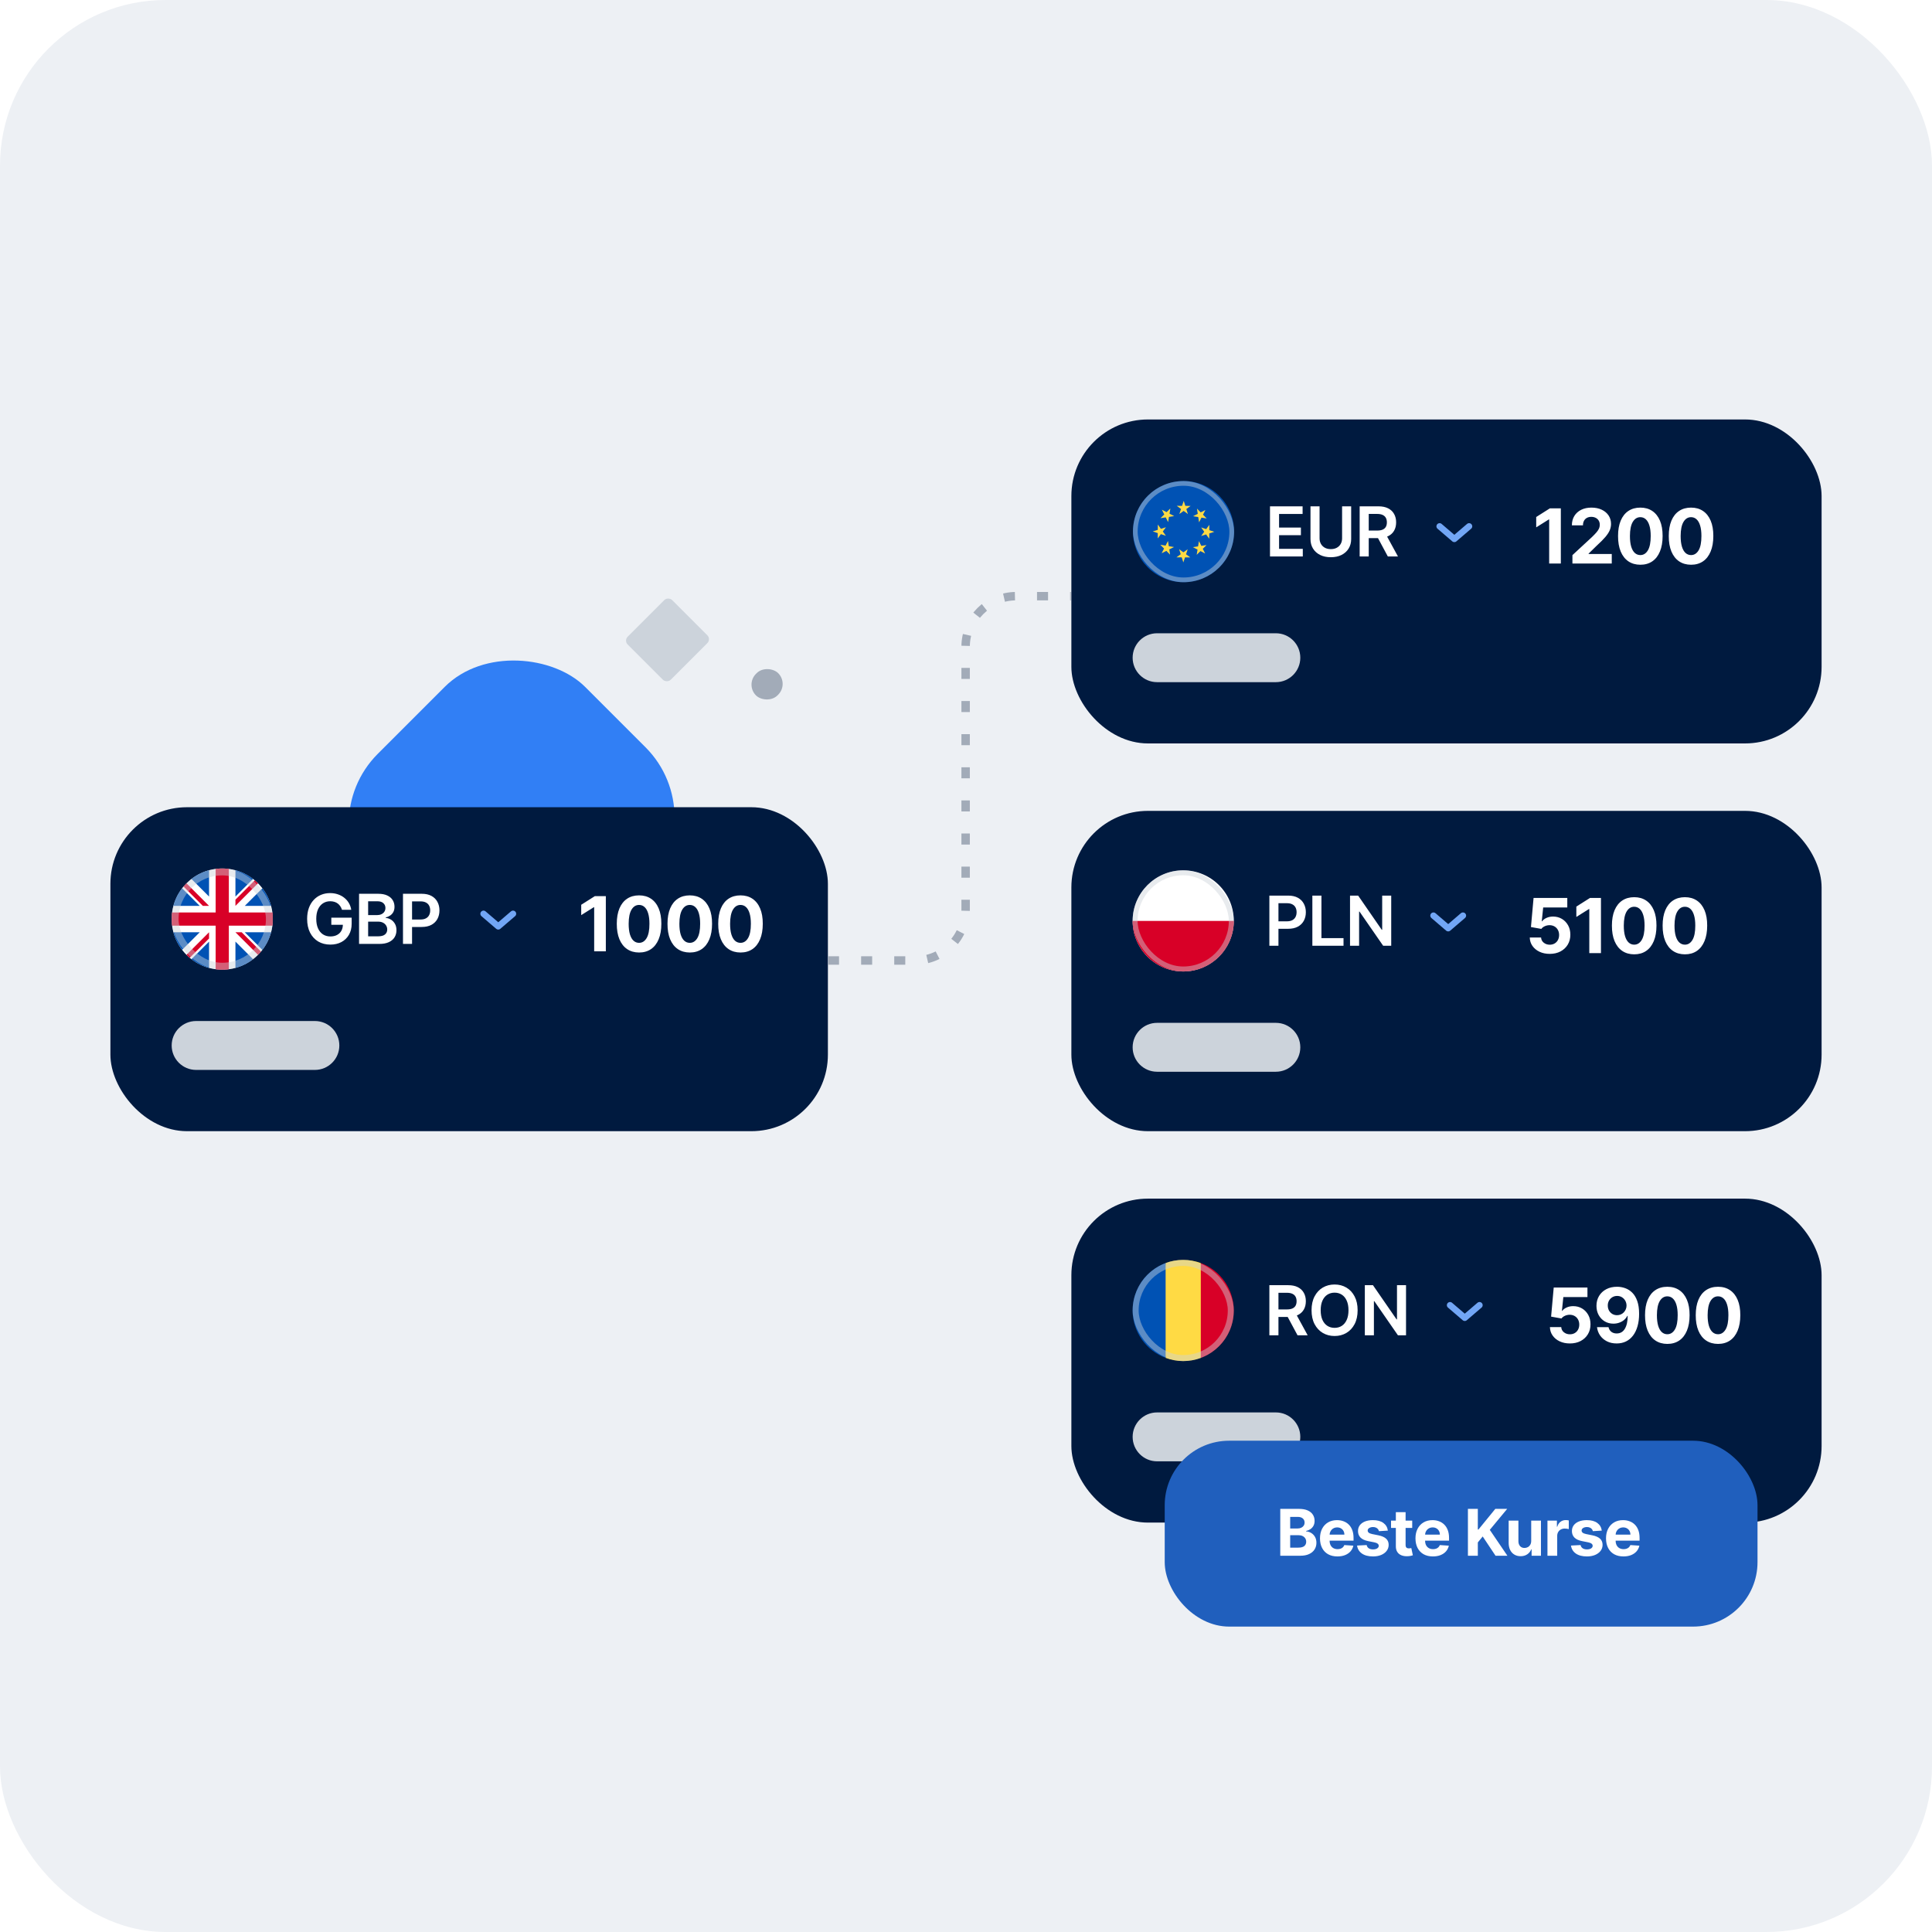 <svg width="350" height="350" viewBox="0 0 350 350" fill="none" xmlns="http://www.w3.org/2000/svg">
<rect width="350" height="350" rx="30" fill="#EDF0F4"/>
<rect x="55.719" y="149.281" width="53.122" height="51.449" rx="18" transform="rotate(-45 55.719 149.281)" fill="#317FF5"/>
<rect x="113" y="116.052" width="11.388" height="11.029" rx="1" transform="rotate(-45 113 116.052)" fill="#CCD3DB"/>
<rect x="135" y="124.027" width="5.694" height="5.514" rx="2.757" transform="rotate(-45 135 124.027)" fill="#A2ABB8"/>
<g filter="url(#filter0_d_5295_43177)">
<rect x="20" y="146.236" width="129.981" height="58.69" rx="13.875" fill="#001A3F"/>
<g clip-path="url(#clip0_5295_43177)">
<path d="M40.262 175.661C45.322 175.661 49.425 171.559 49.425 166.499C49.425 161.438 45.322 157.336 40.262 157.336C35.202 157.336 31.1 161.438 31.1 166.499C31.1 171.559 35.202 175.661 40.262 175.661Z" fill="white"/>
<path d="M32.993 160.92C32.274 161.857 31.731 162.936 31.415 164.109H36.182L32.993 160.92Z" fill="#0052B4"/>
<path d="M49.109 164.109C48.793 162.936 48.251 161.857 47.531 160.92L44.343 164.109H49.109Z" fill="#0052B4"/>
<path d="M31.415 168.889C31.731 170.061 32.274 171.141 32.993 172.077L36.181 168.889H31.415Z" fill="#0052B4"/>
<path d="M45.84 159.23C44.904 158.511 43.825 157.968 42.652 157.652V162.418L45.84 159.23Z" fill="#0052B4"/>
<path d="M34.684 173.767C35.62 174.487 36.699 175.03 37.872 175.346V170.579L34.684 173.767Z" fill="#0052B4"/>
<path d="M37.872 157.652C36.699 157.968 35.62 158.511 34.684 159.23L37.872 162.418V157.652Z" fill="#0052B4"/>
<path d="M42.652 175.346C43.825 175.03 44.904 174.487 45.84 173.767L42.652 170.579V175.346Z" fill="#0052B4"/>
<path d="M44.343 168.889L47.531 172.077C48.251 171.141 48.793 170.061 49.109 168.889H44.343Z" fill="#0052B4"/>
<path d="M49.347 165.304H41.457H41.457V157.414C41.066 157.363 40.667 157.336 40.262 157.336C39.857 157.336 39.458 157.363 39.067 157.414V165.304V165.304H31.177C31.126 165.695 31.1 166.094 31.1 166.499C31.1 166.904 31.126 167.303 31.177 167.694H39.067H39.067V175.584C39.458 175.635 39.857 175.661 40.262 175.661C40.667 175.661 41.066 175.635 41.457 175.584V167.694V167.694H49.347C49.398 167.303 49.425 166.904 49.425 166.499C49.425 166.094 49.398 165.695 49.347 165.304V165.304Z" fill="#D80027"/>
<path d="M42.652 168.889L46.741 172.978C46.929 172.79 47.108 172.593 47.28 172.389L43.779 168.889H42.652V168.889Z" fill="#D80027"/>
<path d="M37.872 168.889H37.872L33.783 172.978C33.971 173.166 34.168 173.345 34.371 173.516L37.872 170.016V168.889Z" fill="#D80027"/>
<path d="M37.872 164.109V164.108L33.783 160.02C33.595 160.208 33.416 160.404 33.245 160.608L36.745 164.108H37.872V164.109Z" fill="#D80027"/>
<path d="M42.652 164.108L46.741 160.02C46.553 159.832 46.356 159.652 46.153 159.481L42.652 162.982V164.108Z" fill="#D80027"/>
<rect opacity="0.45" x="31.724" y="157.961" width="17.076" height="17.076" rx="8.538" stroke="#CCD3DB" stroke-width="1.249"/>
</g>
<path d="M61.954 164.817C61.88 164.578 61.779 164.363 61.648 164.174C61.521 163.982 61.367 163.818 61.187 163.682C61.01 163.546 60.806 163.444 60.575 163.376C60.345 163.305 60.093 163.27 59.821 163.27C59.334 163.27 58.899 163.392 58.518 163.638C58.136 163.883 57.836 164.244 57.617 164.72C57.402 165.193 57.294 165.769 57.294 166.449C57.294 167.135 57.402 167.716 57.617 168.192C57.833 168.668 58.133 169.03 58.518 169.278C58.902 169.524 59.348 169.646 59.857 169.646C60.318 169.646 60.717 169.558 61.054 169.38C61.394 169.203 61.656 168.952 61.839 168.626C62.022 168.298 62.114 167.914 62.114 167.473L62.486 167.531H60.021V166.245H63.706V167.336C63.706 168.113 63.54 168.786 63.209 169.354C62.878 169.921 62.423 170.359 61.843 170.666C61.264 170.971 60.599 171.123 59.848 171.123C59.011 171.123 58.277 170.935 57.644 170.56C57.014 170.181 56.522 169.645 56.167 168.95C55.816 168.252 55.64 167.425 55.64 166.467C55.64 165.734 55.743 165.079 55.95 164.502C56.16 163.926 56.453 163.437 56.828 163.035C57.204 162.63 57.644 162.322 58.15 162.112C58.655 161.899 59.205 161.793 59.799 161.793C60.302 161.793 60.77 161.867 61.205 162.015C61.639 162.16 62.025 162.366 62.362 162.636C62.702 162.905 62.982 163.224 63.2 163.593C63.419 163.963 63.563 164.371 63.631 164.817H61.954ZM65.047 170.999V161.917H68.524C69.18 161.917 69.725 162.021 70.16 162.228C70.597 162.432 70.924 162.711 71.14 163.066C71.359 163.42 71.468 163.822 71.468 164.272C71.468 164.641 71.397 164.958 71.255 165.221C71.113 165.481 70.923 165.692 70.683 165.855C70.444 166.017 70.176 166.134 69.88 166.205V166.294C70.203 166.312 70.512 166.411 70.807 166.591C71.106 166.768 71.35 167.02 71.539 167.345C71.728 167.67 71.823 168.063 71.823 168.524C71.823 168.994 71.709 169.417 71.481 169.793C71.254 170.165 70.911 170.459 70.453 170.675C69.994 170.891 69.418 170.999 68.723 170.999H65.047ZM66.692 169.624H68.462C69.059 169.624 69.489 169.51 69.752 169.283C70.018 169.052 70.151 168.756 70.151 168.396C70.151 168.127 70.085 167.884 69.951 167.669C69.818 167.45 69.629 167.278 69.384 167.154C69.138 167.027 68.846 166.963 68.506 166.963H66.692V169.624ZM66.692 165.779H68.32C68.603 165.779 68.859 165.728 69.087 165.624C69.314 165.518 69.493 165.369 69.623 165.176C69.756 164.981 69.823 164.751 69.823 164.485C69.823 164.133 69.699 163.843 69.45 163.616C69.205 163.388 68.84 163.274 68.355 163.274H66.692V165.779ZM73.004 170.999V161.917H76.41C77.108 161.917 77.693 162.047 78.166 162.307C78.642 162.568 79.001 162.925 79.243 163.38C79.489 163.833 79.612 164.347 79.612 164.924C79.612 165.506 79.489 166.023 79.243 166.476C78.998 166.928 78.636 167.284 78.157 167.544C77.678 167.802 77.088 167.93 76.388 167.93H74.131V166.578H76.166C76.574 166.578 76.908 166.507 77.168 166.365C77.428 166.223 77.621 166.028 77.745 165.779C77.872 165.531 77.935 165.246 77.935 164.924C77.935 164.601 77.872 164.318 77.745 164.072C77.621 163.827 77.427 163.636 77.164 163.5C76.904 163.361 76.568 163.292 76.157 163.292H74.649V170.999H73.004Z" fill="white"/>
<path d="M92.939 165.539L90.266 167.829L87.594 165.539" stroke="#72A6F5" stroke-width="1.145" stroke-linecap="round" stroke-linejoin="round"/>
<path d="M109.753 162.341V172.336H107.64V164.347H107.581L105.292 165.782V163.907L107.767 162.341H109.753ZM115.773 172.556C114.934 172.553 114.211 172.346 113.606 171.936C113.004 171.526 112.54 170.932 112.215 170.155C111.893 169.377 111.733 168.441 111.737 167.348C111.737 166.258 111.898 165.329 112.22 164.561C112.545 163.793 113.009 163.209 113.611 162.809C114.216 162.406 114.937 162.204 115.773 162.204C116.609 162.204 117.328 162.406 117.93 162.809C118.535 163.213 119.001 163.798 119.326 164.566C119.651 165.331 119.813 166.258 119.809 167.348C119.809 168.445 119.647 169.382 119.321 170.159C118.999 170.937 118.537 171.531 117.935 171.941C117.333 172.351 116.612 172.556 115.773 172.556ZM115.773 170.804C116.346 170.804 116.803 170.516 117.144 169.94C117.486 169.364 117.655 168.5 117.652 167.348C117.652 166.59 117.574 165.959 117.418 165.454C117.265 164.95 117.047 164.571 116.764 164.317C116.484 164.064 116.154 163.937 115.773 163.937C115.204 163.937 114.748 164.221 114.406 164.791C114.065 165.36 113.892 166.213 113.889 167.348C113.889 168.116 113.966 168.757 114.118 169.271C114.275 169.782 114.494 170.166 114.777 170.423C115.06 170.677 115.392 170.804 115.773 170.804ZM124.96 172.556C124.121 172.553 123.399 172.346 122.793 171.936C122.191 171.526 121.728 170.932 121.402 170.155C121.08 169.377 120.921 168.441 120.924 167.348C120.924 166.258 121.085 165.329 121.407 164.561C121.733 163.793 122.196 163.209 122.798 162.809C123.404 162.406 124.124 162.204 124.96 162.204C125.797 162.204 126.516 162.406 127.118 162.809C127.723 163.213 128.188 163.798 128.514 164.566C128.839 165.331 129 166.258 128.997 167.348C128.997 168.445 128.834 169.382 128.509 170.159C128.187 170.937 127.724 171.531 127.123 171.941C126.521 172.351 125.8 172.556 124.96 172.556ZM124.96 170.804C125.533 170.804 125.99 170.516 126.332 169.94C126.674 169.364 126.843 168.5 126.839 167.348C126.839 166.59 126.761 165.959 126.605 165.454C126.452 164.95 126.234 164.571 125.951 164.317C125.671 164.064 125.341 163.937 124.96 163.937C124.391 163.937 123.936 164.221 123.594 164.791C123.252 165.36 123.08 166.213 123.077 167.348C123.077 168.116 123.153 168.757 123.306 169.271C123.462 169.782 123.682 170.166 123.965 170.423C124.248 170.677 124.58 170.804 124.96 170.804ZM134.148 172.556C133.308 172.553 132.586 172.346 131.981 171.936C131.379 171.526 130.915 170.932 130.59 170.155C130.268 169.377 130.108 168.441 130.112 167.348C130.112 166.258 130.273 165.329 130.595 164.561C130.92 163.793 131.384 163.209 131.986 162.809C132.591 162.406 133.312 162.204 134.148 162.204C134.984 162.204 135.703 162.406 136.305 162.809C136.91 163.213 137.376 163.798 137.701 164.566C138.026 165.331 138.187 166.258 138.184 167.348C138.184 168.445 138.021 169.382 137.696 170.159C137.374 170.937 136.912 171.531 136.31 171.941C135.708 172.351 134.987 172.556 134.148 172.556ZM134.148 170.804C134.721 170.804 135.178 170.516 135.519 169.94C135.861 169.364 136.03 168.5 136.027 167.348C136.027 166.59 135.949 165.959 135.793 165.454C135.64 164.95 135.422 164.571 135.139 164.317C134.859 164.064 134.529 163.937 134.148 163.937C133.578 163.937 133.123 164.221 132.781 164.791C132.44 165.36 132.267 166.213 132.264 167.348C132.264 168.116 132.34 168.757 132.493 169.271C132.65 169.782 132.869 170.166 133.152 170.423C133.435 170.677 133.767 170.804 134.148 170.804Z" fill="white"/>
<path d="M31.1 189.397C31.1 186.95 33.083 184.967 35.529 184.967H57.044C59.491 184.967 61.474 186.95 61.474 189.397C61.474 191.843 59.491 193.826 57.044 193.826H35.529C33.083 193.826 31.1 191.843 31.1 189.397Z" fill="#CCD3DB"/>
</g>
<g filter="url(#filter1_d_5295_43177)">
<rect x="194.089" y="75.99" width="135.911" height="58.69" rx="13.875" fill="#001A3F"/>
<g clip-path="url(#clip1_5295_43177)">
<path d="M214.351 105.471C219.411 105.502 223.539 101.425 223.57 96.365C223.601 91.305 219.524 87.177 214.464 87.146C209.403 87.115 205.276 91.192 205.245 96.252C205.214 101.312 209.291 105.44 214.351 105.471Z" fill="#0052B4"/>
<path d="M214.442 90.731L214.733 91.646L215.693 91.652L214.913 92.212L215.204 93.126L214.43 92.557L213.65 93.117L213.953 92.206L213.179 91.637L214.139 91.642L214.442 90.731Z" fill="#FFDA44"/>
<path d="M210.488 92.341L211.34 92.782L212.023 92.107L211.867 93.054L212.72 93.495L211.771 93.64L211.615 94.587L211.184 93.729L210.235 93.873L210.918 93.199L210.488 92.341Z" fill="#FFDA44"/>
<path d="M208.83 96.274L209.745 95.983L209.751 95.023L210.31 95.803L211.225 95.512L210.656 96.285L211.216 97.066L210.304 96.763L209.735 97.536L209.741 96.576L208.83 96.274Z" fill="#FFDA44"/>
<path d="M210.439 100.228L210.88 99.375L210.206 98.692L211.153 98.848L211.594 97.996L211.738 98.945L212.685 99.101L211.827 99.531L211.972 100.48L211.297 99.797L210.439 100.228Z" fill="#FFDA44"/>
<path d="M214.373 101.885L214.082 100.971L213.122 100.965L213.902 100.405L213.611 99.49L214.384 100.059L215.164 99.5L214.862 100.411L215.635 100.98L214.675 100.974L214.373 101.885Z" fill="#FFDA44"/>
<path d="M218.327 100.276L217.474 99.835L216.791 100.51L216.947 99.562L216.094 99.121L217.043 98.977L217.199 98.03L217.63 98.888L218.579 98.744L217.896 99.418L218.327 100.276Z" fill="#FFDA44"/>
<path d="M219.984 96.343L219.07 96.634L219.064 97.594L218.504 96.814L217.59 97.105L218.159 96.332L217.599 95.552L218.51 95.854L219.079 95.081L219.073 96.041L219.984 96.343Z" fill="#FFDA44"/>
<path d="M218.375 92.389L217.934 93.242L218.609 93.925L217.662 93.769L217.221 94.621L217.076 93.672L216.129 93.516L216.987 93.086L216.843 92.137L217.517 92.82L218.375 92.389Z" fill="#FFDA44"/>
<rect opacity="0.45" x="205.726" y="87.52" width="17.471" height="17.471" rx="8.735" transform="rotate(0.352 205.726 87.52)" stroke="#CCD3DB" stroke-width="0.854"/>
</g>
<path d="M230.072 100.809V91.727H235.978V93.106H231.717V95.572H235.672V96.951H231.717V99.43H236.014V100.809H230.072ZM243.132 91.727H244.777V97.66C244.777 98.311 244.623 98.883 244.316 99.376C244.011 99.87 243.582 100.256 243.03 100.534C242.477 100.809 241.831 100.946 241.092 100.946C240.35 100.946 239.702 100.809 239.15 100.534C238.597 100.256 238.168 99.87 237.864 99.376C237.559 98.883 237.407 98.311 237.407 97.66V91.727H239.052V97.523C239.052 97.901 239.135 98.238 239.3 98.534C239.469 98.829 239.705 99.061 240.01 99.23C240.314 99.395 240.675 99.478 241.092 99.478C241.509 99.478 241.869 99.395 242.174 99.23C242.481 99.061 242.718 98.829 242.883 98.534C243.049 98.238 243.132 97.901 243.132 97.523V91.727ZM246.315 100.809V91.727H249.721C250.419 91.727 251.004 91.848 251.477 92.091C251.953 92.333 252.312 92.673 252.554 93.111C252.8 93.545 252.922 94.052 252.922 94.632C252.922 95.214 252.798 95.719 252.55 96.148C252.305 96.574 251.942 96.903 251.464 97.137C250.985 97.368 250.396 97.483 249.699 97.483H247.273V96.117H249.477C249.885 96.117 250.219 96.061 250.479 95.948C250.739 95.833 250.931 95.666 251.056 95.447C251.183 95.226 251.246 94.954 251.246 94.632C251.246 94.309 251.183 94.034 251.056 93.807C250.928 93.576 250.735 93.402 250.475 93.283C250.215 93.162 249.879 93.102 249.468 93.102H247.96V100.809H246.315ZM251.007 96.694L253.255 100.809H251.419L249.211 96.694H251.007Z" fill="white"/>
<path d="M266.14 95.348L263.467 97.639L260.795 95.348" stroke="#72A6F5" stroke-width="1.145" stroke-linecap="round" stroke-linejoin="round"/>
<path d="M282.76 92.094V102.09H280.646V94.1H280.588L278.299 95.535V93.661L280.773 92.094H282.76ZM284.86 102.09V100.567L288.418 97.273C288.721 96.98 288.975 96.716 289.18 96.482C289.388 96.248 289.546 96.018 289.653 95.794C289.76 95.566 289.814 95.32 289.814 95.057C289.814 94.764 289.747 94.512 289.614 94.3C289.481 94.086 289.298 93.921 289.067 93.807C288.836 93.69 288.574 93.632 288.282 93.632C287.976 93.632 287.709 93.694 287.481 93.817C287.253 93.941 287.078 94.118 286.954 94.349C286.83 94.58 286.769 94.855 286.769 95.174H284.763C284.763 94.52 284.911 93.952 285.207 93.471C285.503 92.989 285.918 92.617 286.451 92.353C286.985 92.089 287.6 91.958 288.296 91.958C289.012 91.958 289.635 92.085 290.166 92.338C290.699 92.589 291.114 92.937 291.41 93.383C291.706 93.829 291.854 94.339 291.854 94.915C291.854 95.293 291.779 95.665 291.63 96.033C291.483 96.401 291.221 96.809 290.844 97.258C290.467 97.704 289.935 98.239 289.248 98.864L287.789 100.294V100.362H291.986V102.09H284.86ZM297.162 102.309C296.322 102.306 295.6 102.1 294.995 101.69C294.393 101.28 293.929 100.686 293.604 99.908C293.282 99.131 293.122 98.195 293.125 97.102C293.125 96.012 293.286 95.083 293.609 94.315C293.934 93.547 294.398 92.963 294.999 92.563C295.605 92.159 296.325 91.958 297.162 91.958C297.998 91.958 298.717 92.159 299.319 92.563C299.924 92.966 300.389 93.552 300.715 94.32C301.04 95.085 301.201 96.012 301.198 97.102C301.198 98.198 301.035 99.135 300.71 99.913C300.388 100.691 299.926 101.285 299.324 101.695C298.722 102.104 298.001 102.309 297.162 102.309ZM297.162 100.557C297.734 100.557 298.191 100.269 298.533 99.694C298.875 99.118 299.044 98.254 299.041 97.102C299.041 96.344 298.963 95.713 298.806 95.208C298.653 94.704 298.435 94.325 298.152 94.071C297.873 93.817 297.542 93.69 297.162 93.69C296.592 93.69 296.137 93.975 295.795 94.544C295.453 95.114 295.281 95.966 295.278 97.102C295.278 97.87 295.354 98.511 295.507 99.025C295.663 99.536 295.883 99.92 296.166 100.177C296.449 100.43 296.781 100.557 297.162 100.557ZM306.349 102.309C305.51 102.306 304.787 102.1 304.182 101.69C303.58 101.28 303.116 100.686 302.791 99.908C302.469 99.131 302.31 98.195 302.313 97.102C302.313 96.012 302.474 95.083 302.796 94.315C303.121 93.547 303.585 92.963 304.187 92.563C304.792 92.159 305.513 91.958 306.349 91.958C307.185 91.958 307.904 92.159 308.506 92.563C309.111 92.966 309.577 93.552 309.902 94.32C310.228 95.085 310.389 96.012 310.385 97.102C310.385 98.198 310.223 99.135 309.897 99.913C309.575 100.691 309.113 101.285 308.511 101.695C307.909 102.104 307.189 102.309 306.349 102.309ZM306.349 100.557C306.922 100.557 307.379 100.269 307.721 99.694C308.062 99.118 308.231 98.254 308.228 97.102C308.228 96.344 308.15 95.713 307.994 95.208C307.841 94.704 307.623 94.325 307.34 94.071C307.06 93.817 306.73 93.69 306.349 93.69C305.78 93.69 305.324 93.975 304.982 94.544C304.641 95.114 304.468 95.966 304.465 97.102C304.465 97.87 304.542 98.511 304.695 99.025C304.851 99.536 305.07 99.92 305.353 100.177C305.636 100.43 305.968 100.557 306.349 100.557Z" fill="white"/>
<path d="M205.188 119.151C205.188 116.704 207.172 114.721 209.618 114.721H231.133C233.579 114.721 235.563 116.704 235.563 119.151C235.563 121.597 233.579 123.58 231.133 123.58H209.618C207.172 123.58 205.188 121.597 205.188 119.151Z" fill="#CCD3DB"/>
</g>
<g filter="url(#filter2_d_5295_43177)">
<rect x="194.089" y="146.896" width="135.911" height="58.03" rx="13.875" fill="#001A3F"/>
<g clip-path="url(#clip2_5295_43177)">
<path d="M214.351 175.991C219.411 175.991 223.514 171.889 223.514 166.829C223.514 161.768 219.411 157.666 214.351 157.666C209.291 157.666 205.188 161.768 205.188 166.829C205.188 171.889 209.291 175.991 214.351 175.991Z" fill="white"/>
<path d="M223.514 166.829C223.514 171.889 219.411 175.991 214.351 175.991C209.291 175.991 205.188 171.889 205.188 166.829" fill="#D80027"/>
<rect opacity="0.45" x="205.638" y="158.116" width="17.425" height="17.425" rx="8.713" stroke="#CCD3DB" stroke-width="0.9"/>
</g>
<path d="M229.959 171.329V162.247H233.365C234.063 162.247 234.648 162.377 235.121 162.637C235.597 162.898 235.956 163.255 236.198 163.711C236.444 164.163 236.566 164.677 236.566 165.254C236.566 165.836 236.444 166.353 236.198 166.806C235.953 167.258 235.591 167.614 235.112 167.874C234.633 168.132 234.043 168.26 233.343 168.26H231.086V166.908H233.121C233.529 166.908 233.863 166.837 234.123 166.695C234.383 166.553 234.575 166.358 234.7 166.11C234.827 165.861 234.89 165.576 234.89 165.254C234.89 164.932 234.827 164.648 234.7 164.402C234.575 164.157 234.382 163.966 234.119 163.83C233.859 163.691 233.523 163.622 233.112 163.622H231.604V171.329H229.959ZM237.746 171.329V162.247H239.391V169.95H243.391V171.329H237.746ZM252.032 162.247V171.329H250.569L246.289 165.143H246.214V171.329H244.569V162.247H246.041L250.316 168.438H250.396V162.247H252.032Z" fill="white"/>
<path d="M265.027 165.869L262.355 168.16L259.683 165.869" stroke="#72A6F5" stroke-width="1.145" stroke-linecap="round" stroke-linejoin="round"/>
<path d="M280.748 172.803C280.058 172.803 279.443 172.676 278.903 172.422C278.366 172.168 277.94 171.819 277.624 171.373C277.309 170.927 277.144 170.416 277.131 169.84H279.181C279.204 170.228 279.367 170.542 279.669 170.782C279.972 171.023 280.332 171.144 280.748 171.144C281.08 171.144 281.373 171.07 281.627 170.924C281.884 170.774 282.084 170.568 282.227 170.304C282.373 170.037 282.446 169.731 282.446 169.386C282.446 169.035 282.372 168.726 282.222 168.459C282.076 168.192 281.872 167.984 281.612 167.834C281.352 167.685 281.054 167.608 280.719 167.605C280.426 167.605 280.141 167.665 279.865 167.786C279.591 167.906 279.378 168.07 279.225 168.279L277.346 167.942L277.82 162.671H283.93V164.398H279.562L279.303 166.902H279.362C279.538 166.655 279.803 166.45 280.157 166.287C280.512 166.125 280.909 166.043 281.348 166.043C281.95 166.043 282.487 166.185 282.959 166.468C283.431 166.751 283.803 167.14 284.077 167.634C284.35 168.126 284.485 168.692 284.482 169.333C284.485 170.006 284.329 170.605 284.013 171.129C283.701 171.649 283.263 172.059 282.7 172.359C282.141 172.655 281.49 172.803 280.748 172.803ZM290.029 162.671V172.666H287.916V164.677H287.858L285.569 166.112V164.237L288.043 162.671H290.029ZM296.049 172.886C295.21 172.883 294.488 172.676 293.882 172.266C293.28 171.856 292.817 171.262 292.491 170.485C292.169 169.707 292.01 168.772 292.013 167.678C292.013 166.588 292.174 165.659 292.496 164.891C292.822 164.124 293.285 163.539 293.887 163.139C294.492 162.736 295.213 162.534 296.049 162.534C296.886 162.534 297.605 162.736 298.207 163.139C298.812 163.543 299.277 164.128 299.602 164.896C299.928 165.661 300.089 166.588 300.086 167.678C300.086 168.775 299.923 169.712 299.598 170.49C299.275 171.267 298.813 171.861 298.211 172.271C297.609 172.681 296.889 172.886 296.049 172.886ZM296.049 171.134C296.622 171.134 297.079 170.846 297.421 170.27C297.762 169.694 297.932 168.83 297.928 167.678C297.928 166.92 297.85 166.289 297.694 165.785C297.541 165.28 297.323 164.901 297.04 164.647C296.76 164.394 296.43 164.267 296.049 164.267C295.48 164.267 295.024 164.551 294.683 165.121C294.341 165.69 294.169 166.543 294.165 167.678C294.165 168.446 294.242 169.087 294.395 169.601C294.551 170.112 294.771 170.496 295.054 170.753C295.337 171.007 295.669 171.134 296.049 171.134ZM305.237 172.886C304.397 172.883 303.675 172.676 303.07 172.266C302.468 171.856 302.004 171.262 301.679 170.485C301.357 169.707 301.197 168.772 301.2 167.678C301.2 166.588 301.362 165.659 301.684 164.891C302.009 164.124 302.473 163.539 303.075 163.139C303.68 162.736 304.401 162.534 305.237 162.534C306.073 162.534 306.792 162.736 307.394 163.139C307.999 163.543 308.464 164.128 308.79 164.896C309.115 165.661 309.276 166.588 309.273 167.678C309.273 168.775 309.11 169.712 308.785 170.49C308.463 171.267 308.001 171.861 307.399 172.271C306.797 172.681 306.076 172.886 305.237 172.886ZM305.237 171.134C305.809 171.134 306.267 170.846 306.608 170.27C306.95 169.694 307.119 168.83 307.116 167.678C307.116 166.92 307.038 166.289 306.882 165.785C306.729 165.28 306.511 164.901 306.228 164.647C305.948 164.394 305.617 164.267 305.237 164.267C304.667 164.267 304.212 164.551 303.87 165.121C303.529 165.69 303.356 166.543 303.353 167.678C303.353 168.446 303.429 169.087 303.582 169.601C303.738 170.112 303.958 170.496 304.241 170.753C304.524 171.007 304.856 171.134 305.237 171.134Z" fill="white"/>
<path d="M205.188 189.727C205.188 187.281 207.172 185.297 209.618 185.297H231.133C233.579 185.297 235.563 187.281 235.563 189.727C235.563 192.173 233.579 194.157 231.133 194.157H209.618C207.172 194.157 205.188 192.173 205.188 189.727Z" fill="#CCD3DB"/>
</g>
<g filter="url(#filter3_d_5295_43177)">
<rect x="194.089" y="217.143" width="135.911" height="58.69" rx="13.875" fill="#001A3F"/>
<g clip-path="url(#clip3_5295_43177)">
<path d="M217.538 228.813C216.545 228.444 215.472 228.243 214.351 228.243C213.23 228.243 212.157 228.444 211.164 228.813L210.367 237.405L211.164 245.998C212.156 246.366 213.23 246.568 214.351 246.568C215.472 246.568 216.545 246.366 217.538 245.998L218.335 237.405L217.538 228.813Z" fill="#FFDA44"/>
<path d="M223.514 237.405C223.514 233.466 221.027 230.107 217.538 228.813L217.538 245.998C221.027 244.703 223.514 241.345 223.514 237.405Z" fill="#D80027"/>
<path d="M205.188 237.405C205.188 241.345 207.675 244.703 211.164 245.998L211.164 228.813C207.675 230.107 205.188 233.466 205.188 237.405V237.405Z" fill="#0052B4"/>
<rect opacity="0.45" x="205.732" y="228.787" width="17.237" height="17.237" rx="8.619" stroke="#CCD3DB" stroke-width="1.088"/>
</g>
<path d="M229.959 241.905V232.824H233.365C234.063 232.824 234.648 232.945 235.121 233.187C235.597 233.43 235.956 233.77 236.198 234.207C236.444 234.642 236.566 235.149 236.566 235.728C236.566 236.311 236.442 236.816 236.194 237.245C235.949 237.67 235.586 238 235.108 238.234C234.629 238.464 234.04 238.579 233.343 238.579H230.917V237.214H233.121C233.529 237.214 233.863 237.158 234.123 237.045C234.383 236.93 234.575 236.763 234.7 236.544C234.827 236.322 234.89 236.05 234.89 235.728C234.89 235.406 234.827 235.131 234.7 234.903C234.572 234.673 234.379 234.498 234.119 234.38C233.859 234.259 233.523 234.198 233.112 234.198H231.604V241.905H229.959ZM234.651 237.79L236.899 241.905H235.063L232.855 237.79H234.651ZM245.946 237.364C245.946 238.343 245.763 239.181 245.396 239.879C245.033 240.573 244.536 241.106 243.906 241.475C243.279 241.845 242.568 242.029 241.773 242.029C240.978 242.029 240.266 241.845 239.636 241.475C239.009 241.103 238.512 240.569 238.146 239.874C237.782 239.177 237.6 238.34 237.6 237.364C237.6 236.386 237.782 235.549 238.146 234.855C238.512 234.157 239.009 233.623 239.636 233.254C240.266 232.884 240.978 232.699 241.773 232.699C242.568 232.699 243.279 232.884 243.906 233.254C244.536 233.623 245.033 234.157 245.396 234.855C245.763 235.549 245.946 236.386 245.946 237.364ZM244.292 237.364C244.292 236.676 244.184 236.095 243.968 235.622C243.755 235.146 243.46 234.787 243.081 234.544C242.703 234.299 242.267 234.176 241.773 234.176C241.28 234.176 240.844 234.299 240.465 234.544C240.087 234.787 239.79 235.146 239.574 235.622C239.361 236.095 239.255 236.676 239.255 237.364C239.255 238.053 239.361 238.636 239.574 239.112C239.79 239.585 240.087 239.944 240.465 240.189C240.844 240.432 241.28 240.553 241.773 240.553C242.267 240.553 242.703 240.432 243.081 240.189C243.46 239.944 243.755 239.585 243.968 239.112C244.184 238.636 244.292 238.053 244.292 237.364ZM254.715 232.824V241.905H253.251L248.972 235.719H248.897V241.905H247.252V232.824H248.724L252.999 239.014H253.078V232.824H254.715Z" fill="white"/>
<path d="M268.027 236.445L265.355 238.736L262.683 236.445" stroke="#72A6F5" stroke-width="1.145" stroke-linecap="round" stroke-linejoin="round"/>
<path d="M284.399 243.379C283.709 243.379 283.094 243.252 282.554 242.999C282.017 242.745 281.591 242.395 281.276 241.949C280.96 241.504 280.796 240.993 280.783 240.417H282.833C282.855 240.804 283.018 241.118 283.321 241.359C283.623 241.6 283.983 241.72 284.399 241.72C284.731 241.72 285.024 241.647 285.278 241.5C285.535 241.351 285.735 241.144 285.878 240.88C286.024 240.614 286.098 240.308 286.098 239.963C286.098 239.611 286.023 239.302 285.873 239.036C285.727 238.769 285.523 238.561 285.263 238.411C285.003 238.261 284.705 238.185 284.37 238.181C284.077 238.181 283.792 238.242 283.516 238.362C283.242 238.482 283.029 238.647 282.876 238.855L280.997 238.518L281.471 233.247H287.581V234.975H283.213L282.955 237.479H283.013C283.189 237.231 283.454 237.026 283.809 236.864C284.163 236.701 284.56 236.62 285 236.62C285.601 236.62 286.138 236.761 286.61 237.044C287.082 237.327 287.454 237.716 287.728 238.211C288.001 238.702 288.136 239.268 288.133 239.909C288.136 240.583 287.98 241.181 287.664 241.705C287.352 242.226 286.914 242.636 286.351 242.935C285.792 243.231 285.141 243.379 284.399 243.379ZM292.948 233.11C293.463 233.11 293.957 233.197 294.432 233.369C294.911 233.542 295.337 233.817 295.711 234.194C296.088 234.571 296.386 235.073 296.604 235.697C296.825 236.319 296.938 237.082 296.941 237.986C296.941 238.835 296.845 239.594 296.653 240.261C296.464 240.924 296.192 241.489 295.838 241.954C295.483 242.419 295.055 242.774 294.554 243.018C294.053 243.259 293.494 243.379 292.875 243.379C292.208 243.379 291.619 243.251 291.109 242.994C290.598 242.733 290.186 242.38 289.874 241.935C289.565 241.486 289.378 240.981 289.312 240.422H291.396C291.478 240.786 291.649 241.069 291.909 241.271C292.169 241.469 292.491 241.569 292.875 241.569C293.526 241.569 294.021 241.286 294.359 240.719C294.697 240.15 294.868 239.371 294.871 238.382H294.803C294.653 238.674 294.452 238.927 294.198 239.138C293.944 239.346 293.653 239.507 293.324 239.621C292.999 239.735 292.652 239.792 292.285 239.792C291.696 239.792 291.17 239.654 290.708 239.377C290.246 239.101 289.882 238.72 289.615 238.235C289.348 237.75 289.215 237.197 289.215 236.576C289.212 235.905 289.366 235.308 289.678 234.785C289.991 234.261 290.427 233.851 290.986 233.555C291.549 233.255 292.203 233.107 292.948 233.11ZM292.963 234.77C292.635 234.77 292.342 234.848 292.085 235.004C291.831 235.16 291.629 235.37 291.479 235.634C291.333 235.897 291.261 236.192 291.265 236.517C291.265 236.846 291.336 237.142 291.479 237.405C291.626 237.666 291.824 237.874 292.075 238.03C292.329 238.183 292.618 238.26 292.944 238.26C293.188 238.26 293.414 238.214 293.622 238.123C293.83 238.032 294.011 237.907 294.164 237.747C294.32 237.584 294.442 237.397 294.53 237.186C294.618 236.974 294.662 236.75 294.662 236.512C294.658 236.197 294.584 235.907 294.437 235.644C294.291 235.38 294.089 235.168 293.832 235.009C293.575 234.85 293.285 234.77 292.963 234.77ZM302.049 243.462C301.21 243.459 300.488 243.252 299.882 242.842C299.28 242.432 298.817 241.839 298.491 241.061C298.169 240.283 298.01 239.348 298.013 238.255C298.013 237.165 298.174 236.236 298.496 235.468C298.822 234.7 299.285 234.116 299.887 233.716C300.492 233.312 301.213 233.11 302.049 233.11C302.886 233.11 303.605 233.312 304.207 233.716C304.812 234.119 305.277 234.705 305.602 235.473C305.928 236.237 306.089 237.165 306.086 238.255C306.086 239.351 305.923 240.288 305.598 241.066C305.275 241.844 304.813 242.437 304.211 242.847C303.609 243.257 302.889 243.462 302.049 243.462ZM302.049 241.71C302.622 241.71 303.079 241.422 303.421 240.846C303.762 240.27 303.932 239.407 303.928 238.255C303.928 237.497 303.85 236.865 303.694 236.361C303.541 235.857 303.323 235.478 303.04 235.224C302.76 234.97 302.43 234.843 302.049 234.843C301.48 234.843 301.024 235.128 300.683 235.697C300.341 236.267 300.169 237.119 300.165 238.255C300.165 239.023 300.242 239.664 300.395 240.178C300.551 240.688 300.771 241.072 301.054 241.329C301.337 241.583 301.669 241.71 302.049 241.71ZM311.237 243.462C310.397 243.459 309.675 243.252 309.07 242.842C308.468 242.432 308.004 241.839 307.679 241.061C307.357 240.283 307.197 239.348 307.2 238.255C307.2 237.165 307.362 236.236 307.684 235.468C308.009 234.7 308.473 234.116 309.075 233.716C309.68 233.312 310.401 233.11 311.237 233.11C312.073 233.11 312.792 233.312 313.394 233.716C313.999 234.119 314.464 234.705 314.79 235.473C315.115 236.237 315.276 237.165 315.273 238.255C315.273 239.351 315.11 240.288 314.785 241.066C314.463 241.844 314.001 242.437 313.399 242.847C312.797 243.257 312.076 243.462 311.237 243.462ZM311.237 241.71C311.809 241.71 312.267 241.422 312.608 240.846C312.95 240.27 313.119 239.407 313.116 238.255C313.116 237.497 313.038 236.865 312.882 236.361C312.729 235.857 312.511 235.478 312.228 235.224C311.948 234.97 311.617 234.843 311.237 234.843C310.667 234.843 310.212 235.128 309.87 235.697C309.529 236.267 309.356 237.119 309.353 238.255C309.353 239.023 309.429 239.664 309.582 240.178C309.738 240.688 309.958 241.072 310.241 241.329C310.524 241.583 310.856 241.71 311.237 241.71Z" fill="white"/>
<path d="M205.188 260.303C205.188 257.857 207.172 255.874 209.618 255.874H231.133C233.579 255.874 235.563 257.857 235.563 260.303C235.563 262.75 233.579 264.733 231.133 264.733H209.618C207.172 264.733 205.188 262.75 205.188 260.303Z" fill="#CCD3DB"/>
</g>
<path d="M150 174H165.771C170.831 174 174.933 169.898 174.933 164.838V117.163C174.933 112.102 179.036 108 184.096 108H194" stroke="#A2ABB8" stroke-width="1.527" stroke-dasharray="2 4"/>
<rect x="211" y="261" width="107.39" height="33.673" rx="11.673" fill="#205FBD"/>
<path d="M231.933 281.836L231.933 273.347L235.332 273.347C235.957 273.347 236.478 273.44 236.895 273.625C237.312 273.81 237.626 274.067 237.836 274.396C238.046 274.722 238.151 275.098 238.151 275.523C238.151 275.855 238.085 276.146 237.952 276.398C237.819 276.647 237.637 276.851 237.405 277.011C237.175 277.169 236.913 277.281 236.617 277.347L236.617 277.43C236.941 277.444 237.243 277.535 237.525 277.704C237.81 277.872 238.04 278.109 238.217 278.412C238.394 278.714 238.483 279.073 238.483 279.49C238.483 279.941 238.371 280.343 238.147 280.696C237.926 281.047 237.598 281.325 237.164 281.53C236.731 281.734 236.196 281.836 235.56 281.836L231.933 281.836ZM233.728 280.369L235.191 280.369C235.691 280.369 236.056 280.274 236.286 280.083C236.515 279.89 236.63 279.633 236.63 279.312C236.63 279.077 236.573 278.87 236.46 278.69C236.346 278.511 236.185 278.37 235.975 278.267C235.767 278.165 235.52 278.114 235.233 278.114L233.728 278.114L233.728 280.369ZM233.728 276.9L235.059 276.9C235.305 276.9 235.523 276.857 235.714 276.771C235.907 276.683 236.059 276.558 236.17 276.398C236.283 276.238 236.339 276.046 236.339 275.822C236.339 275.515 236.23 275.268 236.012 275.08C235.796 274.892 235.49 274.798 235.092 274.798L233.728 274.798L233.728 276.9ZM242.285 281.961C241.631 281.961 241.067 281.828 240.594 281.563C240.124 281.295 239.762 280.916 239.508 280.427C239.254 279.935 239.127 279.353 239.127 278.682C239.127 278.027 239.254 277.452 239.508 276.958C239.762 276.463 240.12 276.077 240.582 275.801C241.046 275.525 241.59 275.387 242.215 275.387C242.635 275.387 243.026 275.454 243.388 275.59C243.753 275.722 244.071 275.923 244.342 276.191C244.615 276.459 244.828 276.796 244.98 277.202C245.132 277.606 245.208 278.078 245.208 278.62L245.208 279.105L239.832 279.105L239.832 278.01L243.546 278.01C243.546 277.756 243.49 277.531 243.38 277.335C243.269 277.139 243.116 276.985 242.92 276.875C242.726 276.761 242.501 276.705 242.244 276.705C241.976 276.705 241.738 276.767 241.531 276.891C241.327 277.013 241.166 277.177 241.05 277.384C240.934 277.589 240.875 277.817 240.872 278.068L240.872 279.109C240.872 279.424 240.93 279.696 241.046 279.925C241.165 280.155 241.332 280.332 241.548 280.456C241.763 280.58 242.019 280.643 242.315 280.643C242.511 280.643 242.69 280.615 242.853 280.56C243.016 280.504 243.156 280.422 243.272 280.311C243.388 280.2 243.477 280.065 243.537 279.905L245.171 280.013C245.088 280.405 244.918 280.748 244.661 281.041C244.406 281.331 244.078 281.557 243.674 281.72C243.273 281.881 242.811 281.961 242.285 281.961ZM251.424 277.285L249.808 277.384C249.78 277.246 249.721 277.122 249.629 277.011C249.538 276.898 249.418 276.808 249.269 276.742C249.122 276.673 248.947 276.638 248.742 276.638C248.469 276.638 248.238 276.696 248.05 276.812C247.862 276.926 247.768 277.078 247.768 277.268C247.768 277.42 247.829 277.549 247.951 277.654C248.072 277.759 248.281 277.843 248.577 277.907L249.729 278.139C250.348 278.266 250.809 278.471 251.113 278.752C251.417 279.034 251.569 279.405 251.569 279.863C251.569 280.281 251.446 280.647 251.2 280.962C250.957 281.277 250.623 281.523 250.197 281.7C249.775 281.874 249.287 281.961 248.734 281.961C247.891 281.961 247.22 281.785 246.72 281.434C246.222 281.081 245.931 280.6 245.845 279.992L247.582 279.901C247.634 280.158 247.761 280.354 247.963 280.489C248.165 280.622 248.423 280.688 248.738 280.688C249.048 280.688 249.296 280.629 249.484 280.51C249.675 280.388 249.772 280.232 249.775 280.042C249.772 279.881 249.704 279.75 249.571 279.648C249.439 279.543 249.234 279.463 248.958 279.407L247.855 279.188C247.234 279.063 246.771 278.848 246.467 278.541C246.165 278.234 246.015 277.843 246.015 277.368C246.015 276.959 246.125 276.607 246.346 276.311C246.57 276.015 246.884 275.787 247.287 275.627C247.694 275.467 248.169 275.387 248.713 275.387C249.518 275.387 250.15 275.556 250.612 275.896C251.076 276.236 251.347 276.699 251.424 277.285ZM255.835 275.469L255.835 276.796L252 276.796L252 275.469L255.835 275.469ZM252.871 273.944L254.637 273.944L254.637 279.88C254.637 280.043 254.661 280.17 254.711 280.261C254.761 280.35 254.83 280.412 254.918 280.448C255.01 280.484 255.115 280.502 255.233 280.502C255.316 280.502 255.399 280.495 255.482 280.481C255.565 280.464 255.629 280.452 255.673 280.444L255.951 281.758C255.862 281.785 255.738 281.817 255.578 281.853C255.417 281.892 255.222 281.915 254.993 281.923C254.567 281.94 254.194 281.883 253.874 281.754C253.556 281.624 253.309 281.422 253.132 281.148C252.955 280.875 252.868 280.529 252.871 280.112L252.871 273.944ZM259.585 281.961C258.93 281.961 258.366 281.828 257.893 281.563C257.424 281.295 257.062 280.916 256.807 280.427C256.553 279.935 256.426 279.353 256.426 278.682C256.426 278.027 256.553 277.452 256.807 276.958C257.062 276.463 257.419 276.077 257.881 275.801C258.345 275.525 258.89 275.387 259.514 275.387C259.934 275.387 260.325 275.454 260.687 275.59C261.052 275.722 261.37 275.923 261.641 276.191C261.914 276.459 262.127 276.796 262.279 277.202C262.431 277.606 262.507 278.078 262.507 278.62L262.507 279.105L257.131 279.105L257.131 278.01L260.845 278.01C260.845 277.756 260.789 277.531 260.679 277.335C260.568 277.139 260.415 276.985 260.219 276.875C260.025 276.761 259.8 276.705 259.543 276.705C259.275 276.705 259.037 276.767 258.83 276.891C258.626 277.013 258.465 277.177 258.349 277.384C258.233 277.589 258.174 277.817 258.171 278.068L258.171 279.109C258.171 279.424 258.229 279.696 258.345 279.925C258.464 280.155 258.631 280.332 258.847 280.456C259.062 280.58 259.318 280.643 259.614 280.643C259.81 280.643 259.989 280.615 260.152 280.56C260.316 280.504 260.455 280.422 260.571 280.311C260.687 280.2 260.776 280.065 260.836 279.905L262.47 280.013C262.387 280.405 262.217 280.748 261.96 281.041C261.706 281.331 261.377 281.557 260.973 281.72C260.573 281.881 260.11 281.961 259.585 281.961ZM265.927 281.836L265.927 273.347L267.722 273.347L267.722 277.09L267.834 277.09L270.889 273.347L273.04 273.347L269.89 277.148L273.078 281.836L270.93 281.836L268.605 278.346L267.722 279.424L267.722 281.836L265.927 281.836ZM277.392 279.125L277.392 275.469L279.158 275.469L279.158 281.836L277.463 281.836L277.463 280.68L277.397 280.68C277.253 281.053 277.014 281.353 276.68 281.579C276.348 281.806 275.943 281.919 275.465 281.919C275.039 281.919 274.665 281.823 274.342 281.629C274.018 281.436 273.765 281.161 273.583 280.804C273.403 280.448 273.312 280.021 273.309 279.523L273.309 275.469L275.075 275.469L275.075 279.208C275.078 279.584 275.179 279.881 275.378 280.1C275.577 280.318 275.844 280.427 276.178 280.427C276.391 280.427 276.59 280.379 276.775 280.282C276.96 280.182 277.109 280.036 277.223 279.843C277.339 279.649 277.395 279.41 277.392 279.125ZM280.337 281.836L280.337 275.469L282.049 275.469L282.049 276.58L282.116 276.58C282.232 276.185 282.427 275.887 282.7 275.685C282.974 275.48 283.289 275.378 283.645 275.378C283.734 275.378 283.829 275.384 283.931 275.395C284.033 275.406 284.123 275.421 284.201 275.44L284.201 277.007C284.118 276.982 284.003 276.96 283.857 276.941C283.71 276.922 283.576 276.912 283.455 276.912C283.195 276.912 282.963 276.969 282.758 277.082C282.556 277.192 282.396 277.347 282.277 277.546C282.161 277.745 282.103 277.974 282.103 278.234L282.103 281.836L280.337 281.836ZM290.178 277.285L288.561 277.384C288.533 277.246 288.474 277.122 288.383 277.011C288.292 276.898 288.171 276.808 288.022 276.742C287.876 276.673 287.7 276.638 287.496 276.638C287.222 276.638 286.991 276.696 286.804 276.812C286.616 276.926 286.522 277.078 286.522 277.268C286.522 277.42 286.582 277.549 286.704 277.654C286.826 277.759 287.034 277.843 287.33 277.907L288.482 278.139C289.101 278.266 289.563 278.471 289.867 278.752C290.171 279.034 290.323 279.405 290.323 279.863C290.323 280.281 290.2 280.647 289.954 280.962C289.711 281.277 289.376 281.523 288.951 281.7C288.528 281.874 288.04 281.961 287.488 281.961C286.645 281.961 285.973 281.785 285.473 281.434C284.976 281.081 284.684 280.6 284.598 279.992L286.335 279.901C286.388 280.158 286.515 280.354 286.717 280.489C286.918 280.622 287.177 280.688 287.492 280.688C287.801 280.688 288.05 280.629 288.238 280.51C288.428 280.388 288.525 280.232 288.528 280.042C288.525 279.881 288.458 279.75 288.325 279.648C288.192 279.543 287.988 279.463 287.711 279.407L286.609 279.188C285.987 279.063 285.524 278.848 285.22 278.541C284.919 278.234 284.768 277.843 284.768 277.368C284.768 276.959 284.879 276.607 285.1 276.311C285.324 276.015 285.637 275.787 286.041 275.627C286.447 275.467 286.922 275.387 287.467 275.387C288.271 275.387 288.904 275.556 289.365 275.896C289.83 276.236 290.1 276.699 290.178 277.285ZM294.103 281.961C293.448 281.961 292.884 281.828 292.412 281.563C291.942 281.295 291.58 280.916 291.326 280.427C291.071 279.935 290.944 279.353 290.944 278.682C290.944 278.027 291.071 277.452 291.326 276.958C291.58 276.463 291.938 276.077 292.399 275.801C292.864 275.525 293.408 275.387 294.032 275.387C294.453 275.387 294.844 275.454 295.206 275.59C295.57 275.722 295.888 275.923 296.159 276.191C296.433 276.459 296.645 276.796 296.797 277.202C296.949 277.606 297.025 278.078 297.025 278.62L297.025 279.105L291.649 279.105L291.649 278.01L295.363 278.01C295.363 277.756 295.308 277.531 295.197 277.335C295.087 277.139 294.933 276.985 294.737 276.875C294.544 276.761 294.319 276.705 294.062 276.705C293.793 276.705 293.556 276.767 293.349 276.891C293.144 277.013 292.984 277.177 292.868 277.384C292.752 277.589 292.692 277.817 292.689 278.068L292.689 279.109C292.689 279.424 292.747 279.696 292.864 279.925C292.982 280.155 293.15 280.332 293.365 280.456C293.581 280.58 293.836 280.643 294.132 280.643C294.328 280.643 294.508 280.615 294.671 280.56C294.834 280.504 294.973 280.422 295.09 280.311C295.206 280.2 295.294 280.065 295.355 279.905L296.988 280.013C296.905 280.405 296.735 280.748 296.478 281.041C296.224 281.331 295.895 281.557 295.492 281.72C295.091 281.881 294.628 281.961 294.103 281.961Z" fill="white"/>
<defs>
<filter id="filter0_d_5295_43177" x="4" y="130.236" width="161.981" height="90.69" filterUnits="userSpaceOnUse" color-interpolation-filters="sRGB">
<feFlood flood-opacity="0" result="BackgroundImageFix"/>
<feColorMatrix in="SourceAlpha" type="matrix" values="0 0 0 0 0 0 0 0 0 0 0 0 0 0 0 0 0 0 127 0" result="hardAlpha"/>
<feOffset/>
<feGaussianBlur stdDeviation="8"/>
<feColorMatrix type="matrix" values="0 0 0 0 0 0 0 0 0 0.103 0 0 0 0 0.246 0 0 0 0.16 0"/>
<feBlend mode="normal" in2="BackgroundImageFix" result="effect1_dropShadow_5295_43177"/>
<feBlend mode="normal" in="SourceGraphic" in2="effect1_dropShadow_5295_43177" result="shape"/>
</filter>
<filter id="filter1_d_5295_43177" x="178.089" y="59.99" width="167.911" height="90.69" filterUnits="userSpaceOnUse" color-interpolation-filters="sRGB">
<feFlood flood-opacity="0" result="BackgroundImageFix"/>
<feColorMatrix in="SourceAlpha" type="matrix" values="0 0 0 0 0 0 0 0 0 0 0 0 0 0 0 0 0 0 127 0" result="hardAlpha"/>
<feOffset/>
<feGaussianBlur stdDeviation="8"/>
<feColorMatrix type="matrix" values="0 0 0 0 0 0 0 0 0 0.103 0 0 0 0 0.246 0 0 0 0.16 0"/>
<feBlend mode="normal" in2="BackgroundImageFix" result="effect1_dropShadow_5295_43177"/>
<feBlend mode="normal" in="SourceGraphic" in2="effect1_dropShadow_5295_43177" result="shape"/>
</filter>
<filter id="filter2_d_5295_43177" x="178.089" y="130.896" width="167.911" height="90.029" filterUnits="userSpaceOnUse" color-interpolation-filters="sRGB">
<feFlood flood-opacity="0" result="BackgroundImageFix"/>
<feColorMatrix in="SourceAlpha" type="matrix" values="0 0 0 0 0 0 0 0 0 0 0 0 0 0 0 0 0 0 127 0" result="hardAlpha"/>
<feOffset/>
<feGaussianBlur stdDeviation="8"/>
<feColorMatrix type="matrix" values="0 0 0 0 0 0 0 0 0 0.103 0 0 0 0 0.246 0 0 0 0.16 0"/>
<feBlend mode="normal" in2="BackgroundImageFix" result="effect1_dropShadow_5295_43177"/>
<feBlend mode="normal" in="SourceGraphic" in2="effect1_dropShadow_5295_43177" result="shape"/>
</filter>
<filter id="filter3_d_5295_43177" x="178.089" y="201.143" width="167.911" height="90.69" filterUnits="userSpaceOnUse" color-interpolation-filters="sRGB">
<feFlood flood-opacity="0" result="BackgroundImageFix"/>
<feColorMatrix in="SourceAlpha" type="matrix" values="0 0 0 0 0 0 0 0 0 0 0 0 0 0 0 0 0 0 127 0" result="hardAlpha"/>
<feOffset/>
<feGaussianBlur stdDeviation="8"/>
<feColorMatrix type="matrix" values="0 0 0 0 0 0 0 0 0 0.103 0 0 0 0 0.246 0 0 0 0.16 0"/>
<feBlend mode="normal" in2="BackgroundImageFix" result="effect1_dropShadow_5295_43177"/>
<feBlend mode="normal" in="SourceGraphic" in2="effect1_dropShadow_5295_43177" result="shape"/>
</filter>
<clipPath id="clip0_5295_43177">
<rect width="18.325" height="18.325" fill="white" transform="translate(31.1 157.336)"/>
</clipPath>
<clipPath id="clip1_5295_43177">
<rect width="18.325" height="18.325" fill="white" transform="translate(205.301 87.09) rotate(0.352)"/>
</clipPath>
<clipPath id="clip2_5295_43177">
<rect width="18.325" height="18.325" fill="white" transform="translate(205.188 157.666)"/>
</clipPath>
<clipPath id="clip3_5295_43177">
<rect width="18.325" height="18.325" fill="white" transform="translate(205.188 228.243)"/>
</clipPath>
</defs>
</svg>
